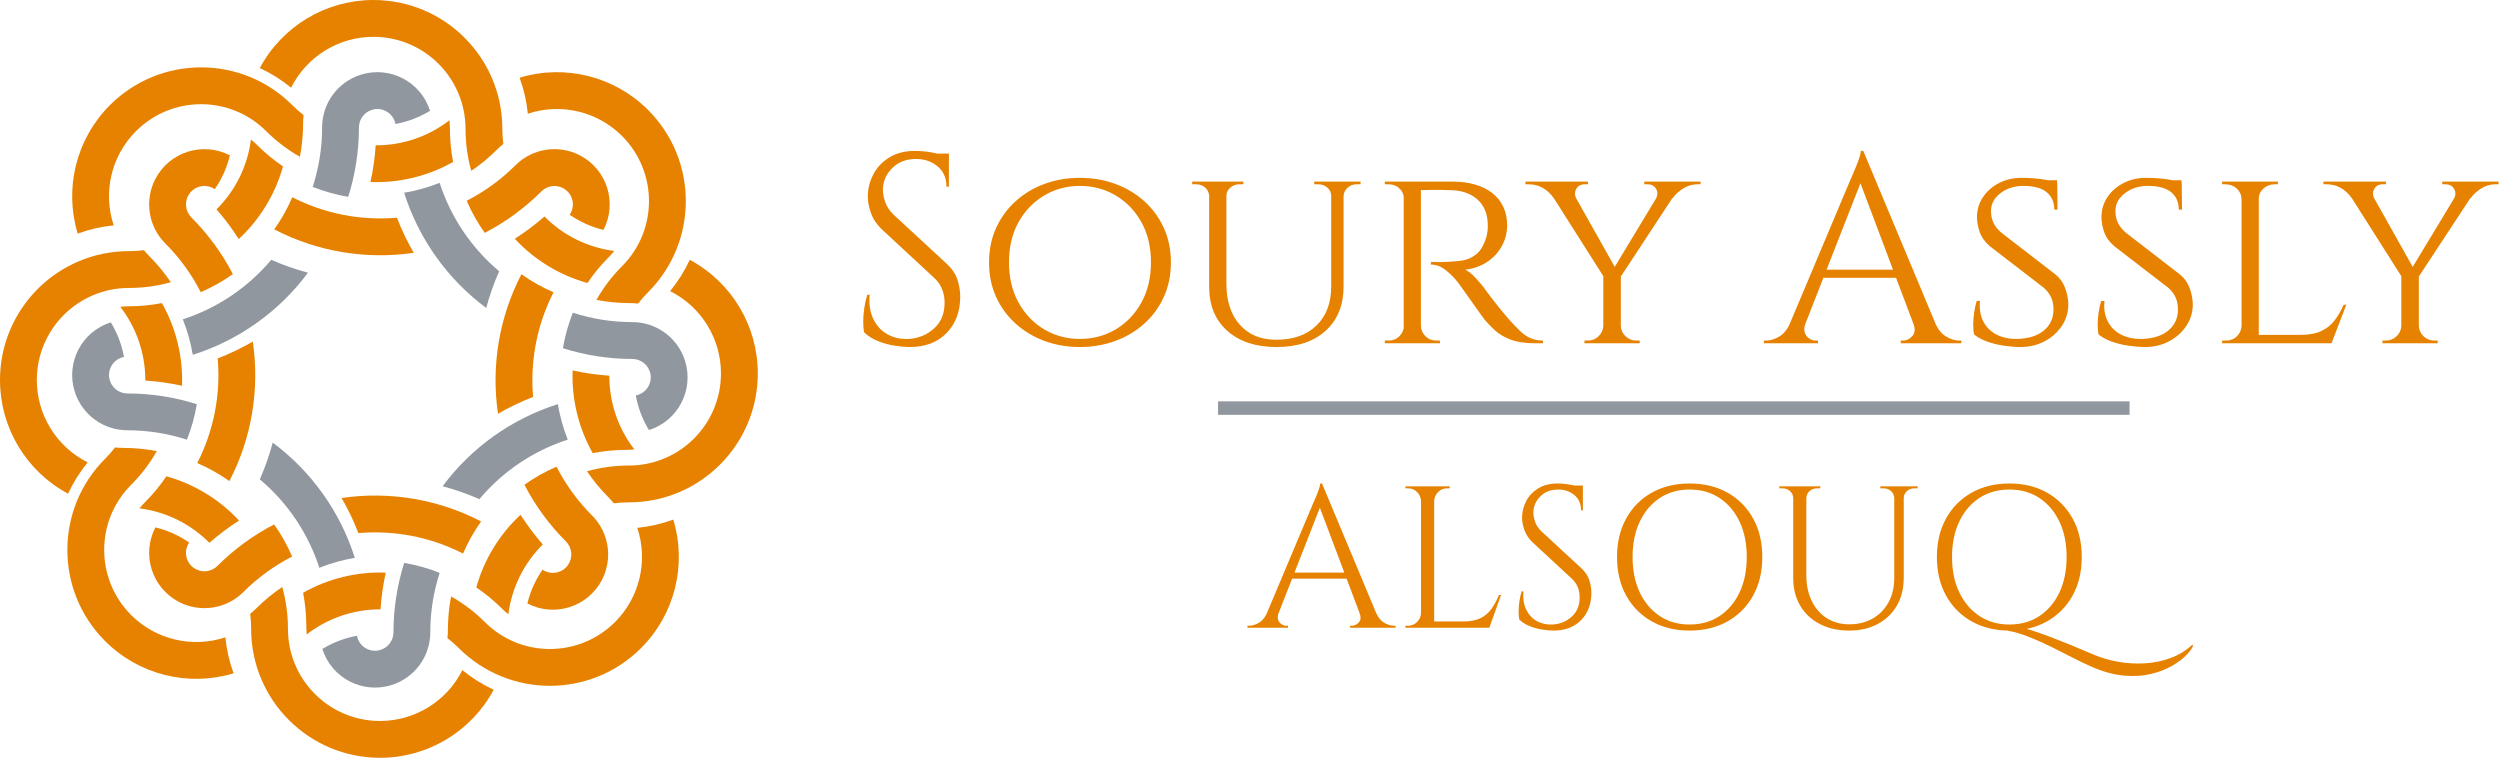 <?xml version="1.0" encoding="utf-8"?>
<svg width="556.767" height="168.767" viewBox="0 0 556.767 168.767" fill="none" xmlns="http://www.w3.org/2000/svg">
  <g id="Logo New 2">
    <g id="Icon">
      <path id="_fACB9NrgppsksNpAKL-1H" d="M27.325 4.552C19.284 5.25 11.21 3.673 4.022 0C2.938 2.52 1.588 4.918 0 7.155C9.553 12.114 20.424 13.94 31.073 12.371C29.622 9.866 28.368 7.254 27.325 4.552L27.325 4.552Z" fill="#E78200" fill-rule="evenodd" transform="translate(61.073 43.93)" />
      <path id="_1XSAV2EIwFBLrz0obNwLp" d="M17.696 1.875C17.696 1.249 17.66 0.624 17.589 0C12.892 3.639 7.108 5.602 1.166 5.574C0.981 8.325 0.591 11.06 0 13.753C6.431 13.991 12.804 12.442 18.408 9.279C17.936 6.84 17.696 4.361 17.696 1.875L17.696 1.875Z" fill="#E78200" fill-rule="evenodd" transform="translate(82.503 26.787)" />
      <path id="_y4F75-d5o4CZ-gZI4ReF_" d="M2.089 12.306C2.089 16.804 1.384 21.272 0 25.551C2.55 26.567 5.199 27.309 7.905 27.767C9.487 22.768 10.293 17.552 10.293 12.308C10.293 10.339 11.692 8.648 13.629 8.279C15.853 7.857 18.001 9.317 18.425 11.543C21.151 11.046 23.763 10.052 26.131 8.605C24.084 2.125 17.174 -1.471 10.691 0.573C5.569 2.187 2.089 6.936 2.089 12.306L2.089 12.306Z" fill="#91979E" fill-rule="evenodd" transform="translate(69.645 16.072)" />
      <path id="_S6cQIm7NDeRn5c33D2znw" d="M0 15.155C2.499 16.314 4.841 17.784 6.971 19.529C10.449 12.588 17.546 8.203 25.308 8.203C36.633 8.203 45.816 17.386 45.816 28.713C45.816 31.87 46.245 35.009 47.093 38.05C49.152 36.659 51.072 35.073 52.832 33.316C53.276 32.873 53.743 32.457 54.233 32.067C54.092 30.955 54.019 29.834 54.019 28.713C54.019 12.855 41.166 0 25.308 0C14.726 0 4.999 5.824 0 15.155L0 15.155Z" fill="#E78200" fill-rule="evenodd" transform="translate(57.859 0)" />
      <path id="_Yy3sRt9ET9PQJUM4o7zhY" d="M19.694 0C14.503 6.178 7.678 10.773 0 13.256C1.016 15.806 1.757 18.455 2.216 21.162C12.476 17.913 21.455 11.516 27.875 2.876C25.077 2.132 22.342 1.17 19.694 0L19.694 0Z" fill="#91979E" fill-rule="evenodd" transform="translate(40.715 57.859)" />
      <path id="_1sH8kRh53h6meGE_r-Efo" d="M9.073 1.249C8.63 0.806 8.162 0.39 7.672 0C6.924 5.895 4.224 11.373 0 15.556C1.815 17.632 3.474 19.841 4.959 22.164C9.675 17.786 13.087 12.185 14.812 5.985C12.753 4.592 10.833 3.007 9.073 1.249L9.073 1.249Z" fill="#E78200" fill-rule="evenodd" transform="translate(48.216 31.073)" />
      <path id="_kcvdDcPeNHMPF9TvNpfX8" d="M3.605 21.008C6.785 24.189 9.446 27.846 11.493 31.852C14.013 30.767 16.411 29.417 18.648 27.829C16.231 23.175 13.115 18.917 9.406 15.21C8.013 13.817 7.807 11.631 8.915 10.002C10.19 8.129 12.74 7.643 14.613 8.918C16.19 6.64 17.334 4.088 17.986 1.392C11.958 -1.745 4.526 0.599 1.389 6.629C-1.088 11.391 -0.193 17.211 3.605 21.008L3.605 21.008Z" fill="#E78200" fill-rule="evenodd" transform="translate(33.215 33.216)" />
      <path id="_zmXOV9Vlm8Tu8CNrhYOP4" d="M1.229 37.023C3.816 36.076 6.511 35.459 9.252 35.186C6.803 27.819 8.721 19.702 14.211 14.213C22.221 6.203 35.205 6.203 43.215 14.213C45.448 16.444 47.973 18.362 50.72 19.914C51.194 17.473 51.431 14.994 51.431 12.508C51.431 11.882 51.468 11.256 51.539 10.633C50.651 9.945 49.809 9.203 49.016 8.41C37.805 -2.803 19.624 -2.803 8.412 8.41C0.925 15.896 -1.833 26.891 1.229 37.023L1.229 37.023Z" fill="#E78200" fill-rule="evenodd" transform="translate(16.072 15.001)" />
      <path id="_nRFq-CRXC_qsijN7FiDum" d="M4.552 3.748C5.25 11.786 3.673 19.861 0 27.048C2.52 28.135 4.918 29.483 7.155 31.073C12.114 21.519 13.94 10.648 12.371 0C9.866 1.451 7.254 2.704 4.552 3.748L4.552 3.748Z" fill="#E78200" fill-rule="evenodd" transform="translate(43.93 76.075)" />
      <path id="_GtMrKMYBFuZxkIqUaB82B" d="M1.875 0.711C1.249 0.711 0.624 0.748 0 0.819C3.639 5.518 5.602 11.3 5.574 17.242C8.325 17.426 11.06 17.819 13.753 18.408C13.991 11.977 12.442 5.606 9.279 0C6.84 0.471 4.361 0.711 1.875 0.711L1.875 0.711Z" fill="#E78200" fill-rule="evenodd" transform="translate(26.786 67.502)" />
      <path id="_Se1Eznnh9j1O3gH_arfr7" d="M12.306 24.039C16.804 24.039 21.272 24.744 25.551 26.129C26.567 23.581 27.309 20.93 27.767 18.226C22.768 16.644 17.552 15.838 12.308 15.838C10.339 15.838 8.648 14.439 8.279 12.502C7.857 10.277 9.317 8.128 11.543 7.706C11.046 4.978 10.052 2.366 8.605 0C2.125 2.044 -1.471 8.955 0.573 15.438C2.187 20.557 6.936 24.039 12.306 24.039L12.306 24.039Z" fill="#91979E" fill-rule="evenodd" transform="translate(16.072 71.789)" />
      <path id="_rYwBYrNpAwOcBp9UnCJLE" d="M15.155 54.233C16.314 51.735 17.784 49.392 19.529 47.26C12.588 43.784 8.203 36.687 8.203 28.923C8.203 17.596 17.386 8.415 28.713 8.415C31.87 8.415 35.009 7.987 38.05 7.14C36.659 5.081 35.073 3.159 33.316 1.401C32.873 0.958 32.457 0.491 32.067 0C30.955 0.141 29.834 0.214 28.713 0.214C12.855 0.214 0 13.07 0 28.925C0 39.507 5.824 49.236 15.155 54.233L15.155 54.233Z" fill="#E78200" fill-rule="evenodd" transform="translate(0 55.717)" />
      <path id="_SiQQyclBbaM3JNNYhJo84" d="M0 8.18C6.178 13.372 10.773 20.197 13.256 27.873C15.806 26.86 18.455 26.118 21.161 25.66C17.913 15.399 11.516 6.42 2.876 0C2.132 2.801 1.17 5.533 0 8.18L0 8.18Z" fill="#91979E" fill-rule="evenodd" transform="translate(57.859 98.575)" />
      <path id="_GncUxpdKptzBXS-ACdsQN" d="M1.249 5.739C0.806 6.182 0.39 6.65 0 7.14C5.895 7.89 11.373 10.588 15.556 14.812C17.632 12.995 19.841 11.338 22.164 9.853C17.786 5.137 12.185 1.725 5.985 0C4.592 2.059 3.007 3.979 1.249 5.739L1.249 5.739Z" fill="#E78200" fill-rule="evenodd" transform="translate(31.072 106.076)" />
      <path id="_gaOsq5LASKuQu4Cq4RLiW" d="M21.008 15.043C24.189 11.865 27.846 9.202 31.852 7.155C30.767 4.635 29.417 2.237 27.829 0C23.175 2.417 18.919 5.533 15.21 9.242C13.817 10.633 11.631 10.841 10.002 9.733C8.129 8.458 7.643 5.908 8.918 4.035C6.64 2.458 4.088 1.314 1.392 0.664C-1.745 6.692 0.599 14.122 6.629 17.259C11.391 19.739 17.211 18.843 21.008 15.043L21.008 15.043Z" fill="#E78200" fill-rule="evenodd" transform="translate(33.215 116.79)" />
      <path id="_NRtsBLs1qUcF8a1AH_U_E" d="M37.023 50.307C36.076 47.721 35.459 45.025 35.186 42.284C27.819 44.736 19.702 42.814 14.211 37.328C6.203 29.317 6.203 16.331 14.211 8.323C16.444 6.092 18.362 3.566 19.914 0.819C17.473 0.345 14.994 0.107 12.508 0.107C11.882 0.107 11.256 0.071 10.633 0C9.945 0.885 9.203 1.729 8.41 2.522C-2.804 13.734 -2.804 31.915 8.41 43.127C15.896 50.612 26.891 53.37 37.023 50.307L37.023 50.307Z" fill="#E78200" fill-rule="evenodd" transform="translate(15 99.647)" />
      <path id="_AR6_kdHptNRS7B9mtSqJu" d="M3.748 8.366C11.786 7.668 19.861 9.245 27.048 12.918C28.135 10.398 29.483 8 31.073 5.763C21.519 0.804 10.648 -1.022 0 0.547C1.451 3.052 2.704 5.664 3.748 8.366L3.748 8.366Z" fill="#E78200" fill-rule="evenodd" transform="translate(76.074 110.362)" />
      <path id="_3cW9cx9tYI-z97E6mHblY" d="M0.711 11.904C0.711 12.53 0.748 13.156 0.819 13.779C5.518 10.139 11.3 8.178 17.242 8.203C17.426 5.452 17.819 2.715 18.408 0.024C11.977 -0.214 5.606 1.333 0 4.498C0.471 6.939 0.711 9.418 0.711 11.904L0.711 11.904Z" fill="#E78200" fill-rule="evenodd" transform="translate(67.502 127.505)" />
      <path id="_1-MfNQAQxINyapyvsXoT6" d="M24.039 15.461C24.039 10.961 24.744 6.493 26.129 2.214C23.581 1.2 20.93 0.459 18.226 0C16.644 5.002 15.838 10.215 15.838 15.461C15.838 17.431 14.439 19.121 12.502 19.49C10.277 19.912 8.128 18.453 7.706 16.228C4.978 16.723 2.366 17.718 0 19.164C2.044 25.645 8.955 29.24 15.438 27.196C20.557 25.58 24.039 20.831 24.039 15.461L24.039 15.461Z" fill="#91979E" fill-rule="evenodd" transform="translate(71.789 125.362)" />
      <path id="_tx5CIgSVTNKDitQ_l-2WZ" d="M54.233 22.893C51.735 21.734 49.392 20.264 47.26 18.519C43.784 25.46 36.687 29.845 28.923 29.845C17.596 29.845 8.415 20.662 8.415 9.337C8.415 6.18 7.987 3.039 7.14 0C5.081 1.389 3.159 2.977 1.401 4.732C0.958 5.175 0.491 5.591 0 5.983C0.141 7.095 0.214 8.216 0.214 9.337C0.214 25.192 13.07 38.048 28.925 38.048C39.507 38.05 49.236 32.225 54.233 22.893L54.233 22.893Z" fill="#E78200" fill-rule="evenodd" transform="translate(55.716 130.72)" />
      <path id="_fPiFWASofwGFEBUNYcpba" d="M8.182 21.162C13.372 14.983 20.197 10.391 27.873 7.903C26.86 5.355 26.118 2.704 25.66 0C15.399 3.251 6.42 9.645 0 18.284C2.801 19.029 5.533 19.991 8.182 21.162L8.182 21.162Z" fill="#91979E" fill-rule="evenodd" transform="translate(98.575 90.004)" />
      <path id="_QhxgC-5HvO91wAnrRYWT0" d="M5.739 20.913C6.182 21.357 6.65 21.772 7.14 22.164C7.89 16.267 10.588 10.792 14.812 6.609C12.995 4.532 11.338 2.323 9.853 0C5.137 4.378 1.725 9.98 0 16.181C2.059 17.57 3.979 19.158 5.739 20.913L5.739 20.913Z" fill="#E78200" fill-rule="evenodd" transform="translate(106.075 114.647)" />
      <path id="_PdXt6Fvd7q-cKeu8edBCh" d="M15.043 10.845C11.865 7.665 9.202 4.007 7.155 0C4.635 1.086 2.237 2.434 0 4.024C2.417 8.681 5.533 12.935 9.242 16.646C10.633 18.037 10.841 20.225 9.733 21.854C8.458 23.727 5.908 24.213 4.035 22.938C2.458 25.216 1.314 27.768 0.664 30.464C6.692 33.601 14.122 31.255 17.259 25.229C19.739 20.463 18.843 14.643 15.043 10.845L15.043 10.845Z" fill="#E78200" fill-rule="evenodd" transform="translate(116.79 103.933)" />
      <path id="_P35xdtj5EQSn-pY4kvbd1" d="M50.307 0C47.721 0.947 45.025 1.562 42.284 1.836C44.736 9.204 42.814 17.321 37.328 22.811C29.317 30.817 16.331 30.817 8.323 22.811C6.092 20.579 3.566 18.659 0.819 17.109C0.345 19.55 0.107 22.029 0.107 24.515C0.107 25.141 0.071 25.767 0 26.39C0.885 27.076 1.729 27.817 2.522 28.61C13.734 39.822 31.915 39.822 43.127 28.61C50.612 21.127 53.37 10.13 50.307 0L50.307 0Z" fill="#E78200" fill-rule="evenodd" transform="translate(99.646 115.719)" />
      <path id="_zsQezP-4GRt9QN9ofB0IM" d="M8.366 27.325C7.668 19.284 9.245 11.21 12.918 4.022C10.398 2.938 8 1.588 5.763 0C0.804 9.553 -1.022 20.424 0.547 31.073C3.052 29.622 5.664 28.368 8.366 27.325L8.366 27.325Z" fill="#E78200" fill-rule="evenodd" transform="translate(110.361 61.074)" />
      <path id="_cvPHabGzPQQ_wN0_o3dGp" d="M11.904 17.696C12.53 17.696 13.156 17.66 13.779 17.589C10.139 12.892 8.178 7.108 8.203 1.166C5.452 0.981 2.715 0.591 0.024 0C-0.214 6.431 1.333 12.804 4.498 18.408C6.939 17.936 9.418 17.696 11.904 17.696L11.904 17.696Z" fill="#E78200" fill-rule="evenodd" transform="translate(127.505 82.503)" />
      <path id="_vdl6KhYywv2j3TgjtCWCI" d="M15.461 2.089C10.961 2.089 6.493 1.384 2.214 0C1.2 2.55 0.459 5.199 0 7.905C5.002 9.487 10.215 10.293 15.461 10.293C17.431 10.293 19.121 11.692 19.49 13.629C19.912 15.853 18.453 18.001 16.229 18.425C16.723 21.151 17.718 23.763 19.164 26.131C25.645 24.084 29.24 17.174 27.196 10.691C25.58 5.569 20.831 2.089 15.461 2.089L15.461 2.089Z" fill="#91979E" fill-rule="evenodd" transform="translate(125.362 69.646)" />
      <path id="_1R9F3Ow0EfvqDLpABCK8k" d="M22.893 0C21.734 2.499 20.264 4.841 18.519 6.971C25.46 10.449 29.845 17.546 29.845 25.308C29.845 36.633 20.662 45.816 9.337 45.816C6.18 45.816 3.039 46.245 0 47.093C1.389 49.152 2.977 51.072 4.732 52.832C5.175 53.276 5.591 53.743 5.983 54.233C7.095 54.092 8.216 54.019 9.337 54.019C25.192 54.019 38.048 41.166 38.048 25.308C38.05 14.726 32.225 4.999 22.893 0L22.893 0Z" fill="#E78200" fill-rule="evenodd" transform="translate(130.719 57.86)" />
      <path id="_bf8qOrk9tGQixANIc7ah3" d="M21.162 19.694C14.983 14.503 10.391 7.678 7.903 0C5.355 1.016 2.704 1.757 0 2.216C3.251 12.476 9.645 21.455 18.284 27.875C19.029 25.077 19.991 22.342 21.162 19.694L21.162 19.694Z" fill="#91979E" fill-rule="evenodd" transform="translate(90.003 40.716)" />
      <path id="_4XagiIcioWUsv--0f5JG1" d="M20.913 9.073C21.357 8.63 21.772 8.162 22.164 7.672C16.267 6.924 10.792 4.224 6.609 0C4.532 1.815 2.323 3.474 0 4.959C4.378 9.675 9.98 13.087 16.181 14.812C17.57 12.753 19.158 10.832 20.913 9.073L20.913 9.073Z" fill="#E78200" fill-rule="evenodd" transform="translate(114.647 48.216)" />
      <path id="_sNR1ypVT2cXTH7vKAehYz" d="M10.845 3.605C7.665 6.785 4.007 9.446 0 11.493C1.086 14.013 2.434 16.411 4.024 18.648C8.681 16.231 12.935 13.115 16.646 9.406C18.037 8.013 20.225 7.807 21.854 8.915C23.727 10.19 24.213 12.74 22.938 14.613C25.216 16.19 27.768 17.334 30.464 17.986C33.601 11.958 31.255 4.526 25.229 1.389C20.463 -1.088 14.643 -0.193 10.845 3.605L10.845 3.605Z" fill="#E78200" fill-rule="evenodd" transform="translate(103.933 33.216)" />
      <path id="_gIvt5bZnjuRTxGC4Bj_G0" d="M0 1.229C0.947 3.816 1.562 6.511 1.836 9.252C9.204 6.803 17.321 8.721 22.811 14.211C30.817 22.219 30.817 35.205 22.811 43.213C20.579 45.446 18.659 47.971 17.109 50.718C19.55 51.191 22.029 51.429 24.515 51.429C25.141 51.429 25.767 51.466 26.39 51.536C27.076 50.649 27.817 49.807 28.61 49.014C39.822 37.803 39.822 19.622 28.61 8.41C21.127 0.925 10.13 -1.833 0 1.229L0 1.229Z" fill="#E78200" fill-rule="evenodd" transform="translate(115.718 16.072)" />
    </g>
    <g id="Text" transform="translate(188.767 17.884)">
      <path d="M16.155 11.79L29.475 43.65L25.65 43.65L15.255 16.065L16.155 11.79ZM6.48 40.635Q6.165 41.535 6.39 42.165Q6.615 42.795 7.133 43.133Q7.65 43.47 8.19 43.47L8.595 43.47L8.595 43.92L-0.45 43.92L-0.45 43.47Q-0.45 43.47 -0.247 43.47Q-0.045 43.47 -0.045 43.47Q0.99 43.47 2.092 42.818Q3.195 42.165 3.915 40.635L6.48 40.635ZM16.155 11.79L16.56 14.94L5.265 43.785L2.565 43.785L14.085 16.425Q14.085 16.425 14.332 15.863Q14.58 15.3 14.918 14.49Q15.255 13.68 15.502 12.915Q15.75 12.15 15.75 11.79L16.155 11.79ZM22.5 31.635L22.5 32.985L8.415 32.985L8.415 31.635L22.5 31.635ZM24.525 40.635L28.215 40.635Q28.89 42.165 30.015 42.818Q31.14 43.47 32.175 43.47Q32.175 43.47 32.355 43.47Q32.535 43.47 32.535 43.47L32.535 43.92L22.41 43.92L22.41 43.47L22.815 43.47Q23.67 43.47 24.345 42.727Q25.02 41.985 24.525 40.635ZM41.13 12.42L41.13 43.92L38.205 43.92L38.205 12.42L41.13 12.42ZM53.28 42.525L53.28 43.92L40.995 43.92L40.995 42.525L53.28 42.525ZM56.025 36.63L53.415 43.92L45.945 43.92L47.565 42.525Q49.95 42.525 51.458 41.782Q52.965 41.04 53.91 39.69Q54.855 38.34 55.575 36.63L56.025 36.63ZM38.34 40.635L38.34 43.92L34.74 43.92L34.74 43.47Q34.74 43.47 35.032 43.47Q35.325 43.47 35.325 43.47Q36.495 43.47 37.328 42.638Q38.16 41.805 38.205 40.635L38.34 40.635ZM38.34 15.705L38.205 15.705Q38.16 14.535 37.328 13.703Q36.495 12.87 35.325 12.87Q35.325 12.87 35.032 12.87Q34.74 12.87 34.74 12.87L34.74 12.42L38.34 12.42L38.34 15.705ZM40.995 15.705L40.995 12.42L44.595 12.42L44.595 12.87Q44.55 12.87 44.28 12.87Q44.01 12.87 44.01 12.87Q42.84 12.87 42.008 13.703Q41.175 14.535 41.13 15.705L40.995 15.705ZM68.625 11.79Q69.345 11.79 70.177 11.88Q71.01 11.97 71.797 12.127Q72.585 12.285 73.237 12.443Q73.89 12.6 74.25 12.78L74.25 17.775L73.845 17.775Q73.845 15.615 72.36 14.377Q70.875 13.14 68.76 13.14Q66.285 13.14 64.755 14.693Q63.225 16.245 63.225 18.315Q63.225 19.17 63.608 20.317Q63.99 21.465 65.025 22.455L73.89 30.645Q75.24 31.905 75.69 33.345Q76.14 34.785 76.14 36.135Q76.14 39.87 73.868 42.21Q71.595 44.55 67.725 44.55Q66.645 44.55 65.183 44.325Q63.72 44.1 62.347 43.538Q60.975 42.975 60.075 42.075Q59.94 41.355 59.94 40.275Q59.94 39.195 60.12 38.002Q60.3 36.81 60.615 35.82L61.02 35.82Q60.795 38.115 61.605 39.825Q62.415 41.535 63.968 42.413Q65.52 43.29 67.5 43.2Q69.975 43.065 71.752 41.468Q73.53 39.87 73.53 37.17Q73.53 35.865 73.08 34.807Q72.63 33.75 71.775 32.985L63.135 24.975Q61.785 23.715 61.245 22.207Q60.705 20.7 60.705 19.395Q60.705 17.505 61.605 15.75Q62.505 13.995 64.282 12.893Q66.06 11.79 68.625 11.79ZM74.25 12.24L74.25 13.185L70.83 13.185L70.83 12.24L74.25 12.24ZM98.01 11.79Q102.825 11.79 106.47 13.838Q110.115 15.885 112.163 19.575Q114.21 23.265 114.21 28.17Q114.21 33.075 112.163 36.765Q110.115 40.455 106.47 42.502Q102.825 44.55 98.01 44.55Q93.24 44.55 89.595 42.502Q85.95 40.455 83.903 36.765Q81.855 33.075 81.855 28.17Q81.855 23.265 83.903 19.575Q85.95 15.885 89.595 13.838Q93.24 11.79 98.01 11.79ZM98.01 43.2Q101.835 43.2 104.693 41.31Q107.55 39.42 109.148 36.045Q110.745 32.67 110.745 28.17Q110.745 23.67 109.148 20.295Q107.55 16.92 104.693 15.03Q101.835 13.14 98.01 13.14Q94.23 13.14 91.373 15.03Q88.515 16.92 86.918 20.295Q85.32 23.67 85.32 28.17Q85.32 32.67 86.918 36.045Q88.515 39.42 91.373 41.31Q94.23 43.2 98.01 43.2ZM124.02 12.42L124.02 32.22Q124.02 35.46 125.213 37.935Q126.405 40.41 128.565 41.782Q130.725 43.155 133.56 43.155Q136.575 43.155 138.825 41.85Q141.075 40.545 142.335 38.227Q143.595 35.91 143.595 32.805L143.595 12.42L145.71 12.42L145.71 32.805Q145.71 36.315 144.203 38.947Q142.695 41.58 139.95 43.065Q137.205 44.55 133.56 44.55Q129.825 44.55 127.013 43.087Q124.2 41.625 122.648 38.992Q121.095 36.36 121.095 32.85L121.095 12.42L124.02 12.42ZM121.23 12.42L121.23 15.12L121.095 15.12Q121.095 14.13 120.398 13.5Q119.7 12.87 118.71 12.87Q118.71 12.87 118.35 12.87Q117.99 12.87 117.99 12.87L117.99 12.42L121.23 12.42ZM127.125 12.42L127.125 12.87Q127.125 12.87 126.765 12.87Q126.405 12.87 126.405 12.87Q125.415 12.87 124.718 13.5Q124.02 14.13 124.02 15.12L123.93 15.12L123.93 12.42L127.125 12.42ZM143.73 12.42L143.73 15.12L143.595 15.12Q143.595 14.13 142.898 13.5Q142.2 12.87 141.21 12.87Q141.21 12.87 140.85 12.87Q140.49 12.87 140.49 12.87L140.49 12.42L143.73 12.42ZM148.815 12.42L148.815 12.87Q148.815 12.87 148.455 12.87Q148.095 12.87 148.095 12.87Q147.105 12.87 146.408 13.5Q145.71 14.13 145.71 15.12L145.62 15.12L145.62 12.42L148.815 12.42ZM168.75 44.55L169.2 43.38Q170.01 43.38 171.338 43.695Q172.665 44.01 174.42 44.572Q176.175 45.135 178.313 45.945Q180.45 46.755 182.88 47.745Q185.31 48.735 188.01 49.905Q190.53 50.985 193.478 51.502Q196.425 52.02 199.44 51.84Q202.455 51.66 205.178 50.648Q207.9 49.635 209.97 47.7L210.15 47.925Q209.835 48.78 208.643 50.017Q207.45 51.255 205.47 52.403Q203.49 53.55 200.813 54.203Q198.135 54.855 194.828 54.585Q191.52 54.315 187.65 52.65Q185.58 51.75 183.24 50.535Q180.9 49.32 178.425 48.105Q175.95 46.89 173.498 45.922Q171.045 44.955 168.75 44.55ZM169.245 11.79Q174.015 11.79 177.638 13.838Q181.26 15.885 183.308 19.575Q185.355 23.265 185.355 28.17Q185.355 33.075 183.308 36.765Q181.26 40.455 177.615 42.502Q173.97 44.55 169.245 44.55Q164.475 44.55 160.83 42.502Q157.185 40.455 155.138 36.765Q153.09 33.075 153.09 28.17Q153.09 23.265 155.138 19.575Q157.185 15.885 160.83 13.838Q164.475 11.79 169.245 11.79ZM169.245 43.2Q173.07 43.2 175.928 41.31Q178.785 39.42 180.383 36.045Q181.98 32.67 181.98 28.17Q181.98 23.67 180.383 20.295Q178.785 16.92 175.928 15.03Q173.07 13.14 169.245 13.14Q165.42 13.14 162.54 15.03Q159.66 16.92 158.063 20.295Q156.465 23.67 156.465 28.17Q156.465 32.67 158.085 36.045Q159.705 39.42 162.585 41.31Q165.465 43.2 169.245 43.2Z" transform="translate(89.5 78)" fill="#E78200" />
      <path id="Separator" d="M0 0L200 0" fill="none" stroke-width="3" stroke="#91979E" stroke-linecap="square" transform="translate(84 73)" />
      <path d="M15.06 15.72Q16.02 15.72 17.13 15.84Q18.24 15.96 19.29 16.17Q20.34 16.38 21.21 16.59Q22.08 16.8 22.56 17.04L22.56 23.7L22.02 23.7Q22.02 20.82 20.04 19.17Q18.06 17.52 15.24 17.52Q11.94 17.52 9.9 19.59Q7.86 21.66 7.86 24.42Q7.86 25.56 8.37 27.09Q8.88 28.62 10.26 29.94L22.08 40.86Q23.88 42.54 24.48 44.46Q25.08 46.38 25.08 48.18Q25.08 53.16 22.05 56.28Q19.02 59.4 13.86 59.4Q12.42 59.4 10.47 59.1Q8.52 58.8 6.69 58.05Q4.86 57.3 3.66 56.1Q3.48 55.14 3.48 53.7Q3.48 52.26 3.72 50.67Q3.96 49.08 4.38 47.76L4.92 47.76Q4.62 50.82 5.7 53.1Q6.78 55.38 8.85 56.55Q10.92 57.72 13.56 57.6Q16.86 57.42 19.23 55.29Q21.6 53.16 21.6 49.56Q21.6 47.82 21 46.41Q20.4 45 19.26 43.98L7.74 33.3Q5.94 31.62 5.22 29.61Q4.5 27.6 4.5 25.86Q4.5 23.34 5.7 21Q6.9 18.66 9.27 17.19Q11.64 15.72 15.06 15.72ZM22.56 16.32L22.56 17.58L18 17.58L18 16.32L22.56 16.32ZM51.72 21.72Q55.92 21.72 59.61 23.07Q63.3 24.42 66.09 26.94Q68.88 29.46 70.44 32.91Q72 36.36 72 40.56Q72 44.76 70.44 48.21Q68.88 51.66 66.09 54.18Q63.3 56.7 59.61 58.05Q55.92 59.4 51.72 59.4Q47.52 59.4 43.86 58.05Q40.2 56.7 37.41 54.18Q34.62 51.66 33.06 48.21Q31.5 44.76 31.5 40.56Q31.5 36.36 33.06 32.91Q34.62 29.46 37.41 26.94Q40.2 24.42 43.86 23.07Q47.52 21.72 51.72 21.72ZM51.72 57.6Q56.16 57.6 59.76 55.44Q63.36 53.28 65.46 49.44Q67.56 45.6 67.56 40.56Q67.56 35.46 65.46 31.65Q63.36 27.84 59.76 25.68Q56.16 23.52 51.72 23.52Q47.34 23.52 43.74 25.68Q40.14 27.84 38.04 31.65Q35.94 35.46 35.94 40.56Q35.94 45.6 38.04 49.44Q40.14 53.28 43.74 55.44Q47.34 57.6 51.72 57.6ZM84.36 22.56L84.36 45.24Q84.36 51.06 87.33 54.42Q90.3 57.78 95.46 57.78Q101.16 57.78 104.43 54.6Q107.7 51.42 107.7 45.9L107.7 22.56L110.46 22.56L110.46 45.9Q110.46 52.14 106.47 55.77Q102.48 59.4 95.52 59.4Q88.62 59.4 84.57 55.8Q80.52 52.2 80.52 45.96L80.52 22.56L84.36 22.56ZM80.64 22.56L80.64 25.74L80.52 25.74Q80.46 24.66 79.65 23.91Q78.84 23.16 77.64 23.16Q77.64 23.16 77.19 23.16Q76.74 23.16 76.74 23.16L76.74 22.56L80.64 22.56ZM88.14 22.56L88.14 23.16Q88.14 23.16 87.69 23.16Q87.24 23.16 87.24 23.16Q86.1 23.16 85.23 23.91Q84.36 24.66 84.36 25.74L84.24 25.74L84.24 22.56L88.14 22.56ZM107.82 22.56L107.82 25.74L107.7 25.74Q107.7 24.66 106.86 23.91Q106.02 23.16 104.82 23.16Q104.82 23.16 104.37 23.16Q103.92 23.16 103.92 23.16L103.92 22.56L107.82 22.56ZM114.24 22.56L114.24 23.16Q114.24 23.16 113.79 23.16Q113.34 23.16 113.34 23.16Q112.2 23.16 111.36 23.91Q110.52 24.66 110.46 25.74L110.34 25.74L110.34 22.56L114.24 22.56ZM126.96 22.56L134.7 22.56Q137.52 22.56 139.77 23.22Q142.02 23.88 143.61 25.14Q145.2 26.4 146.04 28.2Q146.88 30 146.88 32.28Q146.88 34.8 145.68 36.96Q144.48 39.12 142.35 40.5Q140.22 41.88 137.52 42.18Q138.54 42.6 139.89 44.04Q141.24 45.48 142.2 46.86Q142.2 46.86 142.98 47.91Q143.76 48.96 144.99 50.49Q146.22 52.02 147.42 53.4Q148.68 54.78 149.73 55.8Q150.78 56.82 152.01 57.39Q153.24 57.96 154.86 57.96L154.86 58.56L153 58.56C150.8 58.56 148.99 58.28 147.57 57.72Q145.44 56.88 144.12 55.65Q142.8 54.42 141.84 53.28Q141.6 52.98 140.73 51.75Q139.86 50.52 138.84 49.08Q137.82 47.64 136.98 46.47Q136.14 45.3 135.96 45.06Q134.76 43.5 133.2 42.27Q131.64 41.04 129.9 41.04L129.9 40.44Q129.9 40.44 130.86 40.47Q131.82 40.5 133.32 40.44Q135 40.38 136.68 40.17Q138.36 39.96 139.83 38.88Q141.3 37.8 142.14 35.28Q142.38 34.62 142.5 33.72Q142.62 32.82 142.56 31.86Q142.5 30.18 141.93 28.86Q141.36 27.54 140.31 26.58Q139.26 25.62 137.82 25.08Q136.38 24.54 134.58 24.48Q131.76 24.36 129.66 24.42Q127.56 24.48 127.56 24.42Q127.56 24.36 127.41 23.91Q127.26 23.46 127.11 23.01Q126.96 22.56 126.96 22.56ZM127.68 22.56L127.68 58.56L123.84 58.56L123.84 22.56L127.68 22.56ZM124.02 54.72L124.74 58.56L119.64 58.56L119.64 57.96Q119.64 57.96 120.06 57.96Q120.48 57.96 120.48 57.96Q121.92 57.96 122.88 57Q123.84 56.04 123.9 54.72L124.02 54.72ZM124.02 26.34L123.9 26.34Q123.84 24.96 122.88 24.06Q121.92 23.16 120.48 23.16Q120.48 23.16 120.06 23.16Q119.64 23.16 119.64 23.16L119.64 22.56L124.74 22.56L124.02 26.34ZM127.5 54.72L127.68 54.72Q127.74 56.04 128.7 57Q129.66 57.96 131.1 57.96Q131.1 57.96 131.49 57.96Q131.88 57.96 131.88 57.96L131.94 58.56L126.78 58.56L127.5 54.72ZM160.2 22.62L171.3 42.36L168.84 44.46L154.98 22.62L160.2 22.62ZM172.2 43.08L172.2 58.56L168.3 58.56L168.3 43.08L172.2 43.08ZM182.28 22.62L186.06 22.62L171.78 44.34L169.56 43.68L182.28 22.62ZM180 26.4Q180.66 25.2 180.06 24.18Q179.46 23.16 178.14 23.16Q178.14 23.16 177.78 23.16Q177.42 23.16 177.42 23.16L177.42 22.56L189.96 22.56L189.96 23.16L189.24 23.16Q187.56 23.16 186.09 24.09Q184.62 25.02 183.78 26.22L180 26.4ZM162.3 26.34L157.2 26.16Q156.24 24.78 154.83 23.97Q153.42 23.16 151.68 23.16L150.96 23.16L150.96 22.56L164.88 22.56L164.88 23.16Q164.88 23.16 164.52 23.16Q164.16 23.16 164.16 23.16Q162.84 23.16 162.27 24.21Q161.7 25.26 162.3 26.34ZM168.48 54.72L168.48 58.56L164.1 58.56L164.1 57.96Q164.16 57.96 164.49 57.96Q164.82 57.96 164.82 57.96Q166.26 57.96 167.25 57Q168.24 56.04 168.3 54.72L168.48 54.72ZM172.02 54.72L172.2 54.72Q172.26 56.04 173.25 57Q174.24 57.96 175.68 57.96Q175.68 57.96 176.04 57.96Q176.4 57.96 176.4 57.96L176.4 58.56L172.02 58.56L172.02 54.72ZM226.2 15.72L243.96 58.2L238.86 58.2L225 21.42L226.2 15.72ZM213.3 54.18Q212.88 55.38 213.18 56.22Q213.48 57.06 214.17 57.51Q214.86 57.96 215.58 57.96L216.12 57.96L216.12 58.56L204.06 58.56L204.06 57.96Q204.06 57.96 204.33 57.96Q204.6 57.96 204.6 57.96Q205.98 57.96 207.45 57.09Q208.92 56.22 209.88 54.18L213.3 54.18ZM226.2 15.72L226.74 19.92L211.68 58.38L208.08 58.38L223.44 21.9Q223.44 21.9 223.77 21.15Q224.1 20.4 224.55 19.32Q225 18.24 225.33 17.22Q225.66 16.2 225.66 15.72L226.2 15.72ZM234.66 42.18L234.66 43.98L215.88 43.98L215.88 42.18L234.66 42.18ZM237.36 54.18L242.28 54.18Q243.18 56.22 244.68 57.09Q246.18 57.96 247.56 57.96Q247.56 57.96 247.8 57.96Q248.04 57.96 248.04 57.96L248.04 58.56L234.54 58.56L234.54 57.96L235.08 57.96Q236.22 57.96 237.12 56.97Q238.02 55.98 237.36 54.18ZM261.42 21.72Q263.1 21.72 264.36 21.84Q265.62 21.96 266.55 22.11Q267.48 22.26 268.17 22.47Q268.86 22.68 269.4 22.86L269.46 28.8L268.74 28.8Q268.74 26.34 267.06 24.93Q265.38 23.52 261.84 23.52Q258.84 23.52 256.71 25.17Q254.58 26.82 254.64 29.22Q254.64 30 254.85 30.81Q255.06 31.62 255.57 32.4Q256.08 33.18 256.98 33.96L269.1 43.32Q270.48 44.46 271.14 46.23Q271.8 48 271.86 49.74Q271.92 52.38 270.48 54.6Q269.04 56.82 266.61 58.11Q264.18 59.4 261.24 59.4Q259.5 59.4 257.49 59.1Q255.48 58.8 253.74 58.17Q252 57.54 250.86 56.58Q250.68 55.74 250.68 54.45Q250.68 53.16 250.89 51.72Q251.1 50.28 251.46 49.14L252.18 49.14Q251.94 51.84 252.96 53.76Q253.98 55.68 255.96 56.67Q257.94 57.66 260.58 57.6Q264.3 57.48 266.43 55.71Q268.56 53.94 268.56 51Q268.56 49.56 268.05 48.39Q267.54 47.22 266.4 46.2L254.4 36.96Q252.72 35.52 252.12 33.78Q251.52 32.04 251.52 30.48Q251.52 28.02 252.84 26.04Q254.16 24.06 256.41 22.89Q258.66 21.72 261.42 21.72ZM269.34 22.26L269.4 23.34L265.14 23.34L265.14 22.26L269.34 22.26ZM289.14 21.72Q290.82 21.72 292.08 21.84Q293.34 21.96 294.27 22.11Q295.2 22.26 295.89 22.47Q296.58 22.68 297.12 22.86L297.18 28.8L296.46 28.8Q296.46 26.34 294.78 24.93Q293.1 23.52 289.56 23.52Q286.56 23.52 284.43 25.17Q282.3 26.82 282.36 29.22Q282.36 30 282.57 30.81Q282.78 31.62 283.29 32.4Q283.8 33.18 284.7 33.96L296.82 43.32Q298.2 44.46 298.86 46.23Q299.52 48 299.58 49.74Q299.64 52.38 298.2 54.6Q296.76 56.82 294.33 58.11Q291.9 59.4 288.96 59.4Q287.22 59.4 285.21 59.1Q283.2 58.8 281.46 58.17Q279.72 57.54 278.58 56.58Q278.4 55.74 278.4 54.45Q278.4 53.16 278.61 51.72Q278.82 50.28 279.18 49.14L279.9 49.14Q279.66 51.84 280.68 53.76Q281.7 55.68 283.68 56.67Q285.66 57.66 288.3 57.6Q292.02 57.48 294.15 55.71Q296.28 53.94 296.28 51Q296.28 49.56 295.77 48.39Q295.26 47.22 294.12 46.2L282.12 36.96Q280.44 35.52 279.84 33.78Q279.24 32.04 279.24 30.48Q279.24 28.02 280.56 26.04Q281.88 24.06 284.13 22.89Q286.38 21.72 289.14 21.72ZM297.06 22.26L297.12 23.34L292.86 23.34L292.86 22.26L297.06 22.26ZM314.28 22.56L314.28 58.56L310.44 58.56L310.44 22.56L314.28 22.56ZM330.42 56.7L330.3 58.56L314.16 58.56L314.16 56.7L330.42 56.7ZM333.78 49.98L330.48 58.56L321.36 58.56L323.4 56.7Q326.4 56.7 328.23 55.83Q330.06 54.96 331.2 53.43Q332.34 51.9 333.18 49.98L333.78 49.98ZM310.56 54.72L311.34 58.56L306.12 58.56L306.12 57.96Q306.12 57.96 306.54 57.96Q306.96 57.96 306.96 57.96Q308.46 57.96 309.42 57Q310.38 56.04 310.44 54.72L310.56 54.72ZM314.1 26.4L314.1 22.56L318.54 22.56L318.54 23.16Q318.54 23.16 318.18 23.16Q317.82 23.16 317.82 23.16Q316.38 23.16 315.33 24.09Q314.28 25.02 314.28 26.4L314.1 26.4ZM310.56 26.4L310.44 26.4Q310.38 25.02 309.36 24.09Q308.34 23.16 306.84 23.16Q306.84 23.16 306.48 23.16Q306.12 23.16 306.12 23.16L306.12 22.56L310.56 22.56L310.56 26.4ZM337.92 22.62L349.02 42.36L346.56 44.46L332.7 22.62L337.92 22.62ZM349.92 43.08L349.92 58.56L346.02 58.56L346.02 43.08L349.92 43.08ZM360 22.62L363.78 22.62L349.5 44.34L347.28 43.68L360 22.62ZM357.72 26.4Q358.38 25.2 357.78 24.18Q357.18 23.16 355.86 23.16Q355.86 23.16 355.5 23.16Q355.14 23.16 355.14 23.16L355.14 22.56L367.68 22.56L367.68 23.16L366.96 23.16Q365.28 23.16 363.81 24.09Q362.34 25.02 361.5 26.22L357.72 26.4ZM340.02 26.34L334.92 26.16Q333.96 24.78 332.55 23.97Q331.14 23.16 329.4 23.16L328.68 23.16L328.68 22.56L342.6 22.56L342.6 23.16Q342.6 23.16 342.24 23.16Q341.88 23.16 341.88 23.16Q340.56 23.16 339.99 24.21Q339.42 25.26 340.02 26.34ZM346.2 54.72L346.2 58.56L341.82 58.56L341.82 57.96Q341.88 57.96 342.21 57.96Q342.54 57.96 342.54 57.96Q343.98 57.96 344.97 57Q345.96 56.04 346.02 54.72L346.2 54.72ZM349.74 54.72L349.92 54.72Q349.98 56.04 350.97 57Q351.96 57.96 353.4 57.96Q353.4 57.96 353.76 57.96Q354.12 57.96 354.12 57.96L354.12 58.56L349.74 58.56L349.74 54.72Z" transform="" fill="#E78200" />
    </g>
  </g>
</svg>
